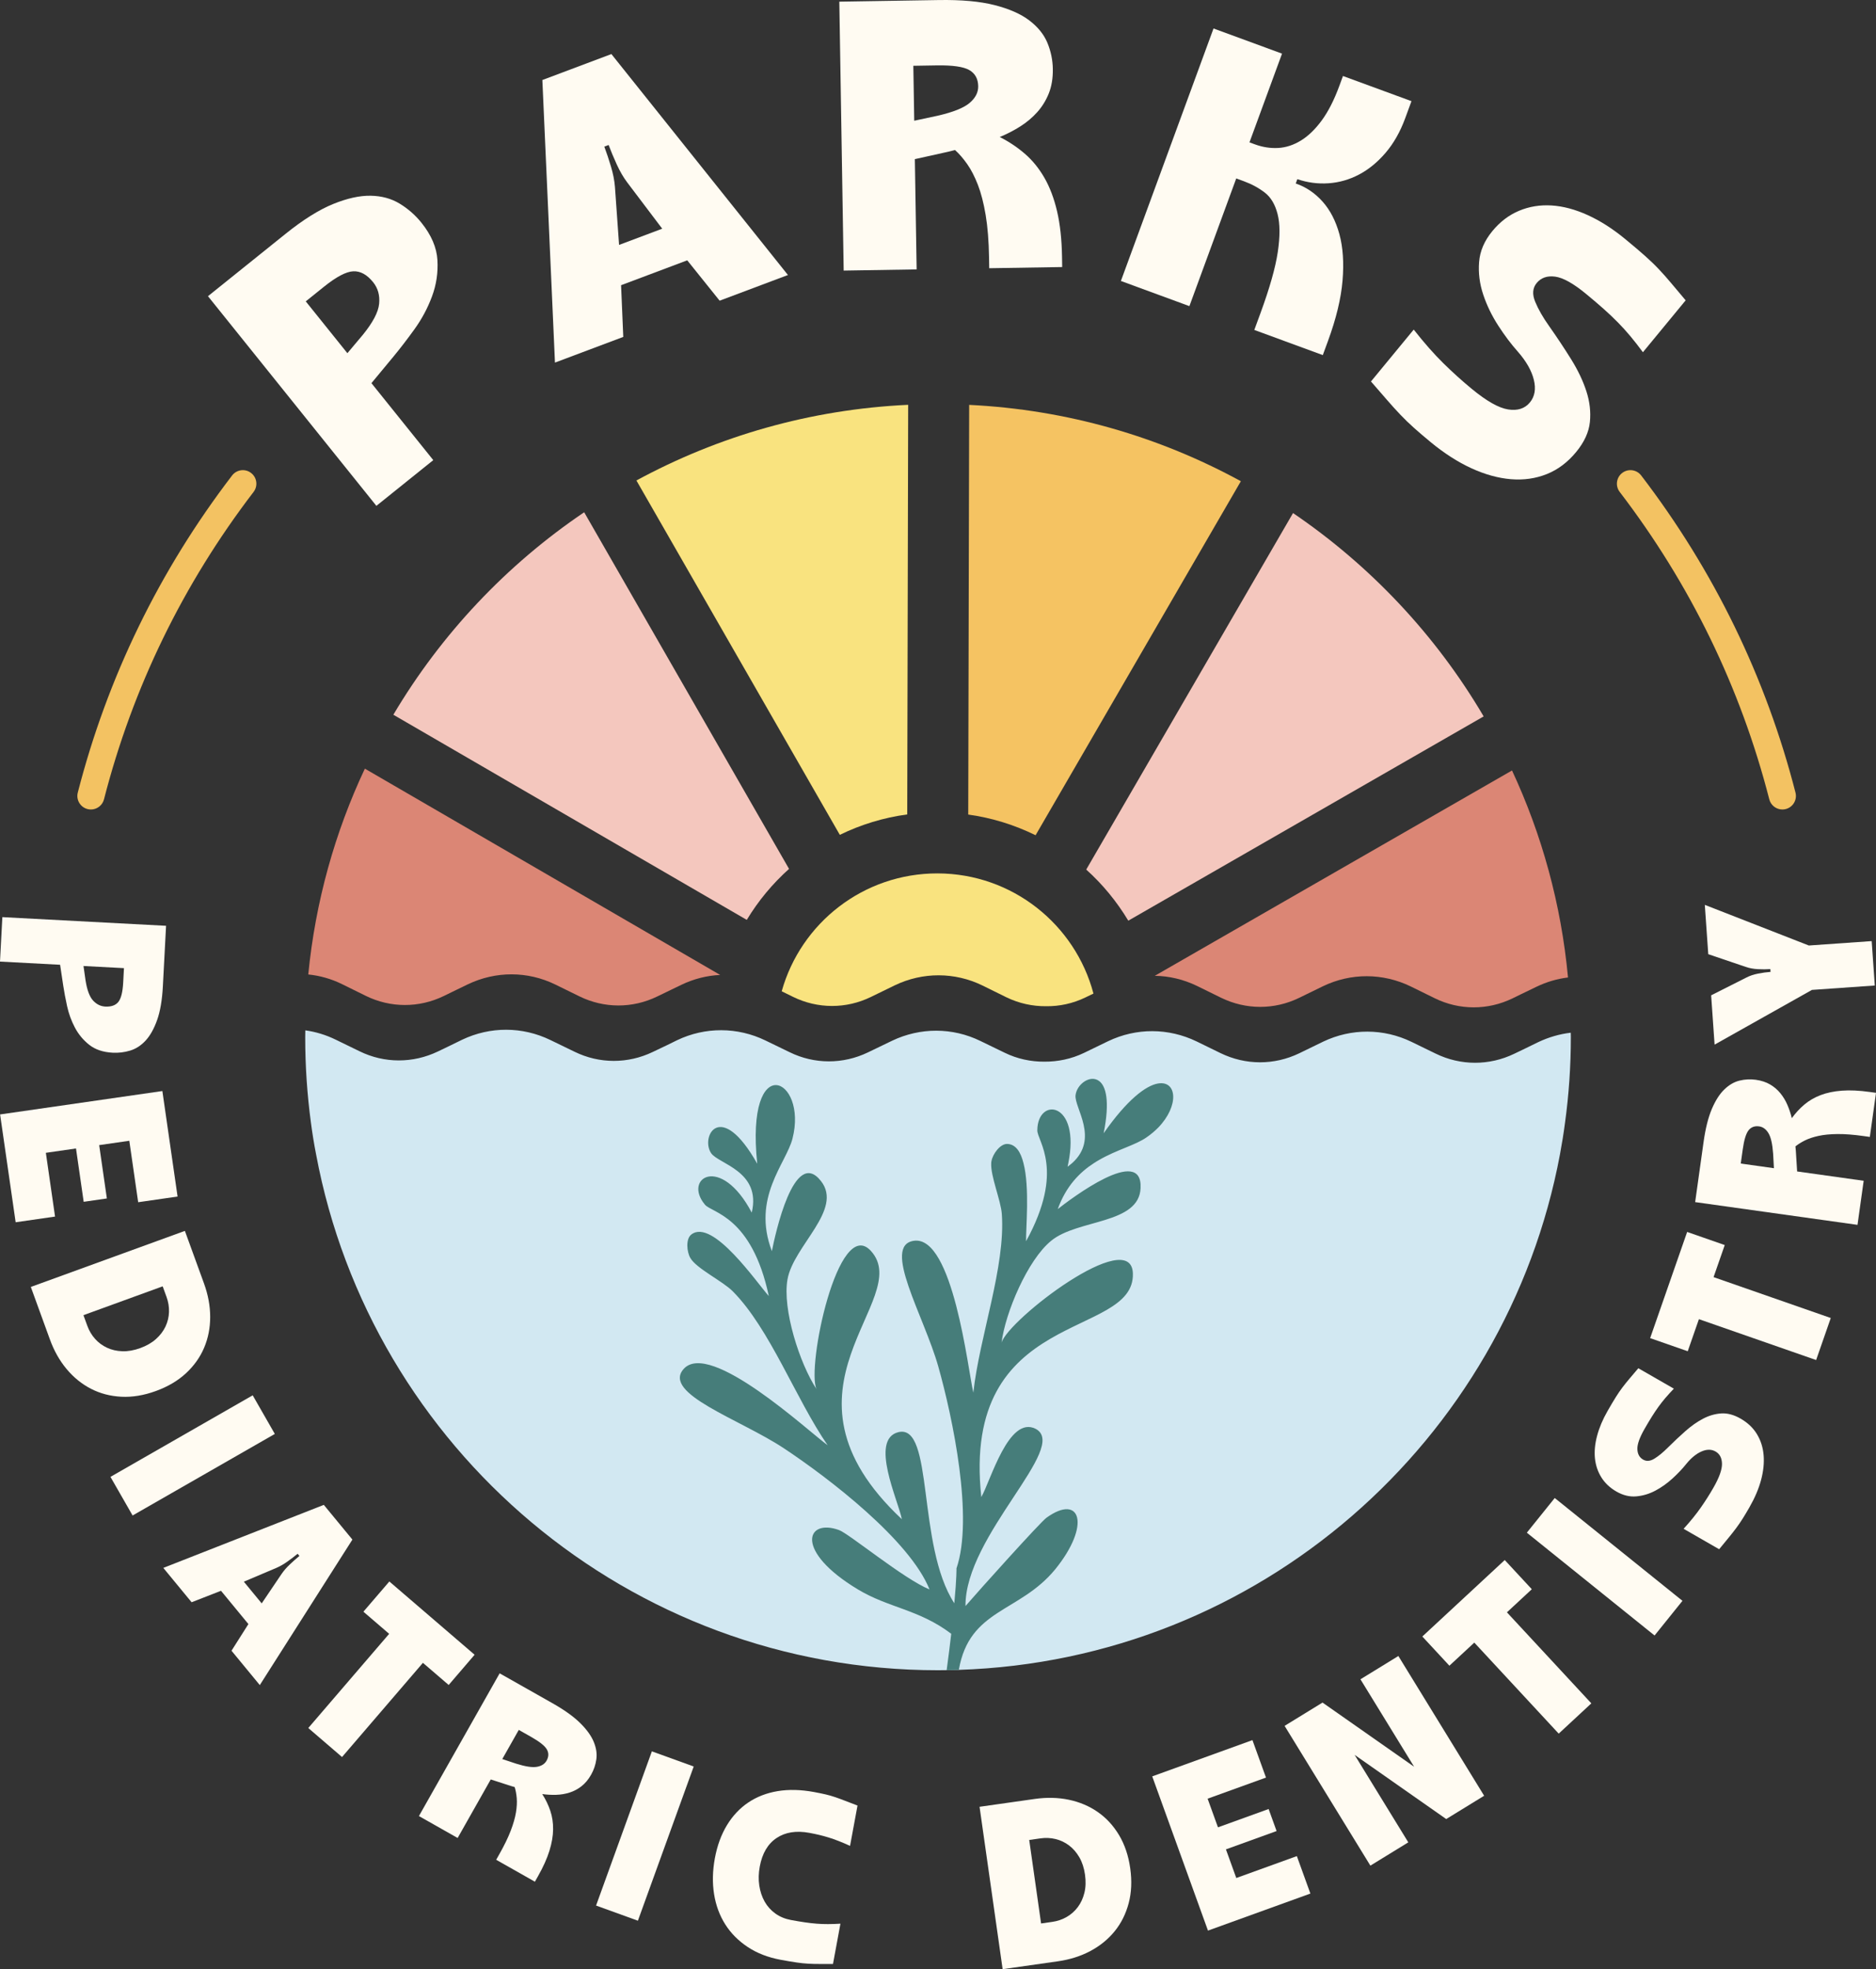 <?xml version="1.0" encoding="UTF-8"?><svg id="Layer_2" xmlns="http://www.w3.org/2000/svg" viewBox="0 0 900 944.361"><rect x="0" y="0" width="900" height="944.361" fill="#333333" stroke="none"/><g id="Components"><g id="_6cd4ca8c-40b2-4acf-a200-8e5472f803f8_7"><path d="M524.581,476.49l-3.85,1.861c-6.033,2.919-12.482,4.299-18.933,4.204-6.418.063-12.931-1.349-18.964-4.268l-11.456-5.648c-13.316-6.513-28.719-6.546-42.131-.096l-11.456,5.582c-11.873,5.777-25.51,5.744-37.35-.064l-5.423-2.664c9.145-32.698,39.179-56.602,74.797-56.538,35.875.096,66.006,24.514,74.766,57.63Z" style="fill:#f9e37f; fill-rule:evenodd;"/><path d="M345.489,467.558c-6.386.288-12.707,1.893-18.643,4.749l-4.717,2.278-6.834,3.304c-11.873,5.777-25.478,5.744-37.319-.064l-11.52-5.647c-13.317-6.515-28.623-6.546-42.068-.097l-7.22,3.499-4.268,2.085c-11.905,5.775-25.542,5.744-37.382-.064l-11.456-5.647c-5.166-2.535-10.653-4.077-16.173-4.622,3.434-34.976,12.803-68.219,27.147-98.703l170.452,98.928Z" style="fill:#db8675; fill-rule:evenodd;"/><path d="M378.54,416.698c-7.894,7.059-14.761,15.306-20.28,24.452l-169.554-98.383c22.975-38.73,54.325-71.942,91.547-97.1l98.287,171.031Z" style="fill:#f4c7be; fill-rule:evenodd;"/><path d="M435.689,194.135l-.449,196.443c-11.455,1.54-22.333,4.91-32.345,9.788l-97.58-169.94c39.084-21.21,83.333-34.109,130.374-36.29Z" style="fill:#f9e37f; fill-rule:evenodd;"/><path d="M595.296,230.779l-98.479,169.779c-10.011-4.91-20.857-8.343-32.313-9.916l.449-196.476c47.041,2.278,91.291,15.275,130.343,36.613Z" style="fill:#f5c362; fill-rule:evenodd;"/><path d="M711.776,343.569l-170.484,97.965c-5.519-9.177-12.29-17.423-20.184-24.514l99.217-170.967c37.222,25.285,68.572,58.625,91.451,97.516Z" style="fill:#f4c7be; fill-rule:evenodd;"/><path d="M752.239,468.777c-5.166.61-10.268,2.118-15.081,4.428l-7.252,3.497-4.268,2.087c-11.905,5.775-25.51,5.744-37.35-.064l-11.488-5.648c-13.413-6.513-28.751-6.546-42.132-.096l-11.455,5.582c-11.905,5.777-25.478,5.744-37.415-.064l-11.487-5.647c-6.482-3.145-13.381-4.782-20.312-4.878l171.383-98.478c14.28,30.644,23.585,64.079,26.858,99.281Z" style="fill:#db8675; fill-rule:evenodd;"/><path d="M753.601,497.416c0,13.887-.944,27.596-2.786,40.986-.674,5.124-1.483,10.158-2.427,15.192-25.752,137.614-144.402,242.602-288.399,247.23-1.932.09-3.865.136-5.842.136-1.348.044-2.741.044-4.135.044-148.492,0-272.04-106.603-298.376-247.41-.989-5.034-1.798-10.068-2.472-15.192-1.798-13.391-2.742-27.1-2.742-40.986,0-1.124,0-2.203.045-3.281,4.944.674,9.843,2.157,14.472,4.404l11.55,5.618c11.91,5.842,25.617,5.842,37.618.09l4.314-2.067,7.28-3.551c13.483-6.428,28.899-6.381,42.337.134l11.595,5.618c11.911,5.844,25.618,5.844,37.573.09l6.876-3.281,4.764-2.337c13.438-6.425,28.944-6.381,42.381.136l11.595,5.618c11.91,5.842,25.618,5.842,37.572.088l11.551-5.572c13.528-6.471,29.033-6.428,42.381.09l11.596,5.618c6.022,2.967,12.629,4.358,19.056,4.314,6.516.044,13.033-1.304,19.101-4.224l11.595-5.618c13.483-6.428,28.854-6.381,42.381.134l11.505,5.618c12.045,5.844,25.707,5.844,37.707.09l11.551-5.618c13.483-6.425,28.943-6.381,42.381.136l11.551,5.618c11.954,5.842,25.707,5.842,37.662.09l4.314-2.067,7.281-3.551c4.944-2.337,10.202-3.867,15.55-4.494.045.674.045,1.437.045,2.157Z" style="fill:#d2e8f2;"/><path d="M178.196,183.75l29.665,36.916-27.291,21.927-80.796-100.547,37.205-29.893c8.422-6.772,16.02-11.534,22.788-14.295,6.768-2.756,12.789-4.09,18.065-3.994,5.276.092,9.919,1.365,13.935,3.81,4.016,2.449,7.483,5.491,10.406,9.129,4.775,5.938,7.334,11.92,7.681,17.942.351,6.022-.522,11.846-2.625,17.472-2.098,5.627-4.92,10.889-8.471,15.787-3.546,4.902-6.878,9.234-9.998,13l-10.564,12.745ZM174.031,160.62c4.841-5.938,7.461-10.915,7.856-14.94.395-4.016-.566-7.466-2.875-10.336-2.923-3.638-6.096-5.385-9.52-5.232-3.423.149-8.106,2.611-14.045,7.382l-8.76,7.04,19.97,24.85,7.373-8.765Z" style="fill:#fffbf2;"/><path d="M260.195,38.374l33.115-12.447,84.703,105.963-32.772,12.315-15.541-19.355-31.741,11.929,1.053,24.798-32.772,12.315-6.044-135.518ZM296.997,117.454l20.698-7.777-16.814-22.226c-1.843-2.458-3.516-5.337-5.021-8.646-1.505-3.3-2.796-6.395-3.88-9.27l-2.067.777c1.08,2.879,2.142,6.057,3.186,9.533,1.045,3.48,1.681,6.75,1.918,9.809l1.979,27.8Z" style="fill:#fffbf2;"/><path d="M438.896,76.321l.856,52.878-35.002.566L402.656.796,450.373.024c10.81-.176,19.728.632,26.764,2.423,7.031,1.791,12.601,4.248,16.704,7.373,4.104,3.134,6.987,6.706,8.651,10.735,1.659,4.029,2.528,8.19,2.598,12.491.07,4.42-.571,8.33-1.927,11.732-1.361,3.401-3.217,6.412-5.57,9.028-2.353,2.62-5.078,4.907-8.181,6.86-3.099,1.958-6.364,3.634-9.779,5.043,4.459,2.26,8.497,4.96,12.114,8.098,3.612,3.134,6.715,6.957,9.305,11.46,2.59,4.503,4.613,9.844,6.066,16.024,1.453,6.184,2.247,13.448,2.383,21.8l.079,4.977-35.006.566-.079-4.973c-.127-7.984-.671-14.826-1.624-20.523s-2.199-10.529-3.735-14.501c-1.54-3.963-3.252-7.286-5.139-9.959-1.883-2.673-3.827-4.916-5.82-6.724-.615.132-1.137.263-1.562.395-.43.127-.948.259-1.558.391l-16.16,3.581ZM449.798,55.504c7.466-1.716,12.592-3.766,15.383-6.149,2.787-2.379,4.156-5.043,4.108-7.992-.057-3.559-1.479-6.149-4.271-7.76-2.791-1.615-7.997-2.361-15.611-2.238l-11.24.184.43,26.347,11.201-2.392Z" style="fill:#fffbf2;"/><path d="M601.744,158.237l2.985-8.128c4.398-11.991,7.158-21.743,8.278-29.248,1.119-7.505,1.089-13.571-.097-18.192-1.181-4.622-3.221-8.054-6.131-10.301-2.905-2.243-6.259-4.064-10.064-5.46l-3.634-1.334-22.476,61.239-32.864-12.065,44.438-121.087,32.869,12.061-15.62,42.555,2.598.952c3.687,1.352,7.4,1.931,11.139,1.734,3.735-.202,7.378-1.383,10.92-3.551,3.542-2.164,6.886-5.39,10.024-9.665,3.143-4.279,5.96-9.818,8.457-16.625l1.716-4.67,32.864,12.061-2.985,8.133c-2.409,6.57-5.561,12.122-9.445,16.652-3.889,4.529-8.142,8.005-12.763,10.428-4.617,2.427-9.48,3.818-14.58,4.17-5.104.351-10.095-.303-14.984-1.966l-.759,2.076c4.885,1.663,9.16,4.538,12.829,8.633,3.665,4.095,6.364,9.305,8.102,15.633,1.729,6.329,2.234,13.777,1.514,22.344-.724,8.567-3.055,18.214-6.992,28.941l-2.475,6.746-32.864-12.065Z" style="fill:#fffbf2;"/><path d="M686.31,211.993c-3.037-2.502-5.697-4.775-7.988-6.82-2.295-2.05-4.486-4.17-6.575-6.368s-4.213-4.547-6.373-7.044-4.714-5.434-7.659-8.817l20.51-24.885c4.968,6.329,9.7,11.697,14.185,16.108,4.486,4.411,9.046,8.528,13.694,12.355,7.11,5.859,12.921,9.138,17.442,9.84,4.516.698,7.988-.421,10.411-3.362,2.344-2.844,2.976-6.46,1.896-10.854-1.08-4.389-3.63-8.874-7.646-13.461-3.23-3.616-6.386-7.808-9.463-12.57-3.077-4.766-5.477-9.726-7.194-14.883-1.72-5.157-2.374-10.354-1.962-15.585.408-5.232,2.528-10.169,6.36-14.817,3.669-4.455,7.935-7.703,12.803-9.743,4.863-2.041,10.059-2.892,15.594-2.554,5.526.342,11.306,1.879,17.332,4.613,6.022,2.734,12.021,6.561,17.995,11.486,3.884,3.2,7.066,5.907,9.55,8.111,2.484,2.203,4.718,4.363,6.715,6.487,1.993,2.115,3.95,4.327,5.872,6.632,1.927,2.3,4.218,5.025,6.878,8.172l-20.505,24.885c-2.111-2.848-4.126-5.429-6.048-7.729-1.922-2.3-3.928-4.508-6.008-6.619s-4.336-4.253-6.768-6.417c-2.436-2.164-5.267-4.578-8.488-7.233-6.066-4.999-11.003-7.751-14.804-8.256-3.801-.509-6.755.518-8.866,3.081-1.953,2.37-2.19,5.359-.702,8.967,1.479,3.608,3.735,7.536,6.763,11.784,3.739,5.311,7.237,10.582,10.494,15.809,3.252,5.227,5.684,10.336,7.303,15.331,1.615,4.995,2.177,9.91,1.685,14.76-.496,4.845-2.69,9.643-6.597,14.378-4.064,4.933-8.76,8.462-14.097,10.591-5.337,2.129-11.06,2.945-17.174,2.445-6.114-.505-12.434-2.252-18.965-5.24-6.526-2.993-13.062-7.185-19.601-12.574Z" style="fill:#fffbf2;"/><path d="M28.835,462.677l-28.835-1.523,1.128-21.322,78.54,4.152-1.536,29.064c-.347,6.575-1.273,11.969-2.765,16.165-1.501,4.196-3.344,7.474-5.53,9.836-2.186,2.361-4.652,3.954-7.395,4.784-2.743.83-5.539,1.167-8.379,1.023-4.639-.25-8.4-1.514-11.275-3.805-2.884-2.287-5.175-5.056-6.878-8.295-1.707-3.243-2.949-6.662-3.735-10.27-.781-3.599-1.4-6.882-1.843-9.827l-1.497-9.98ZM41.041,470.182c.729,4.617,1.931,7.83,3.599,9.643,1.663,1.813,3.616,2.778,5.864,2.901,2.84.145,4.929-.584,6.25-2.203,1.325-1.619,2.107-4.749,2.353-9.384l.36-6.842-19.408-1.027.983,6.913Z" style="fill:#fffbf2;"/><path d="M66.287,576.557l-4.253-29.476-14.453,2.089,3.687,25.575-11.122,1.606-3.687-25.575-14.457,2.08,4.407,30.582-18.899,2.725L.048,534.454l77.847-11.223,7.295,50.6-18.903,2.725Z" style="fill:#fffbf2;"/><path d="M88.697,590.303l9.142,25.127c1.997,5.491,2.998,10.871,2.998,16.129,0,5.262-.966,10.169-2.892,14.738-1.922,4.569-4.824,8.651-8.694,12.25-3.876,3.603-8.694,6.452-14.466,8.55-5.771,2.102-11.302,3.011-16.577,2.743-5.28-.272-10.125-1.536-14.532-3.801-4.411-2.265-8.304-5.407-11.688-9.441-3.38-4.034-6.066-8.791-8.062-14.282l-9.138-25.131,73.91-26.882ZM41.875,635.786c.869,2.392,2.115,4.494,3.726,6.298,1.611,1.804,3.52,3.221,5.728,4.248,2.208,1.036,4.665,1.598,7.369,1.69,2.704.092,5.565-.413,8.598-1.514,3.024-1.102,5.543-2.554,7.558-4.363,2.014-1.808,3.533-3.818,4.564-6.022,1.027-2.212,1.584-4.525,1.659-6.943.075-2.418-.32-4.828-1.189-7.22l-1.843-5.065-38.013,13.825,1.843,5.065Z" style="fill:#fffbf2;"/><path d="M121.232,669.16l10.613,18.521-68.231,39.114-10.621-18.526,68.24-39.11Z" style="fill:#fffbf2;"/><path d="M155.347,721.696l13.716,16.652-44.425,69.776-13.575-16.48,8.106-12.781-13.145-15.963-14.102,5.499-13.571-16.476,76.996-30.227ZM116.979,758.532l8.572,10.406,9.511-14.084c1.053-1.549,2.383-3.081,3.994-4.604,1.606-1.519,3.138-2.875,4.587-4.064l-.86-1.04c-1.444,1.189-3.068,2.427-4.867,3.717-1.804,1.286-3.564,2.3-5.284,3.042l-15.651,6.627Z" style="fill:#fffbf2;"/><path d="M215.252,808.07l-12.359-10.617-38.803,45.171-16.191-13.913,38.798-45.167-12.359-10.617,12.451-14.488,40.905,35.138-12.443,14.492Z" style="fill:#fffbf2;"/><path d="M235.433,853.378l-15.879,28.067-18.578-10.512,38.728-68.45,25.329,14.326c5.736,3.248,10.174,6.43,13.325,9.542,3.143,3.112,5.311,6.127,6.5,9.037,1.194,2.914,1.602,5.684,1.238,8.313-.373,2.633-1.203,5.087-2.497,7.373-1.325,2.344-2.87,4.2-4.635,5.57-1.764,1.369-3.669,2.379-5.714,3.028-2.045.65-4.187,1.01-6.421,1.08-2.234.07-4.468-.053-6.698-.369,1.65,2.567,2.932,5.232,3.867,7.997.93,2.765,1.383,5.732,1.352,8.901s-.615,6.601-1.76,10.296c-1.145,3.7-2.971,7.764-5.482,12.197l-1.492,2.642-18.578-10.516,1.492-2.638c2.401-4.235,4.227-8.001,5.486-11.293,1.26-3.287,2.094-6.21,2.515-8.774.413-2.563.54-4.837.373-6.825-.167-1.984-.496-3.766-.983-5.337-.364-.118-.68-.206-.944-.272-.268-.061-.579-.154-.944-.277l-9.599-3.107ZM247.594,845.802c4.455,1.4,7.782,1.909,9.989,1.519,2.195-.391,3.739-1.365,4.622-2.932,1.071-1.892,1.124-3.691.154-5.403-.97-1.707-3.476-3.709-7.514-5.995l-5.965-3.371-7.913,13.979,6.627,2.203Z" style="fill:#fffbf2;"/><path d="M312.731,839.899l20.075,7.268-26.777,73.954-20.071-7.268,26.773-73.954Z" style="fill:#fffbf2;"/><path d="M379.412,920.774c2.506.461,4.74.838,6.706,1.124,1.966.29,3.849.505,5.649.645,1.804.145,3.616.211,5.447.206,1.83-.004,3.823-.075,5.982-.206l-3.577,19.338c-2.51-.013-4.683-.013-6.513-.009-1.826.009-3.63-.04-5.398-.14-1.773-.097-3.66-.294-5.657-.593-2.006-.294-4.516-.715-7.54-1.277-6.039-1.115-11.297-3.156-15.774-6.114-4.481-2.962-8.08-6.583-10.793-10.85-2.712-4.275-4.508-9.12-5.372-14.532-.86-5.42-.737-11.148.378-17.187,1.119-6.039,3.046-11.319,5.785-15.844,2.743-4.516,6.158-8.15,10.248-10.902,4.082-2.748,8.782-4.564,14.089-5.451,5.302-.882,11.122-.737,17.459.43,2.137.395,3.985.781,5.561,1.141,1.567.369,3.09.799,4.556,1.304,1.47.5,3.042,1.075,4.709,1.725,1.668.654,3.682,1.426,6.03,2.313l-3.577,19.338c-1.971-.895-3.788-1.672-5.455-2.322-1.668-.654-3.279-1.216-4.828-1.694-1.554-.478-3.055-.887-4.512-1.233-1.462-.347-3.042-.676-4.736-.992-6.259-1.159-11.495-.334-15.708,2.467-4.213,2.804-6.904,7.369-8.076,13.702-.584,3.169-.663,6.184-.241,9.041s1.282,5.438,2.567,7.733c1.29,2.291,3.011,4.209,5.166,5.754,2.151,1.54,4.63,2.567,7.426,3.085Z" style="fill:#fffbf2;"/><path d="M469.935,866.487l26.474-3.761c5.785-.821,11.249-.689,16.401.395,5.144,1.084,9.752,3.033,13.825,5.864,4.073,2.822,7.47,6.5,10.196,11.034,2.721,4.529,4.516,9.836,5.385,15.914.86,6.083.619,11.679-.737,16.788-1.356,5.113-3.59,9.59-6.715,13.435-3.121,3.853-7.005,7.014-11.644,9.493-4.639,2.471-9.853,4.121-15.638,4.946l-26.474,3.766-11.073-77.873ZM504.792,921.683c2.519-.355,4.832-1.141,6.93-2.348s3.88-2.783,5.341-4.731,2.524-4.235,3.169-6.864c.65-2.625.742-5.53.29-8.721-.452-3.186-1.352-5.956-2.708-8.295-1.356-2.344-3.011-4.244-4.955-5.71-1.949-1.462-4.099-2.484-6.452-3.055-2.353-.571-4.788-.68-7.308-.32l-5.337.759,5.692,40.045,5.337-.759Z" style="fill:#fffbf2;"/><path d="M607.349,852.482l-28.002,10.121,4.968,13.737,24.302-8.787,3.818,10.569-24.302,8.787,4.968,13.733,29.055-10.503,6.496,17.964-49.13,17.762-26.746-73.963,48.077-17.385,6.496,17.964Z" style="fill:#fffbf2;"/><path d="M616.28,827.68l18.192-11.17,43.942,30.771-25.75-41.937,18.192-11.165,41.151,67.019-18.192,11.17-43.942-30.771,25.75,41.941-18.192,11.17-41.151-67.028Z" style="fill:#fffbf2;"/><path d="M734.879,762.153l-11.942,11.078,40.497,43.653-15.655,14.519-40.492-43.653-11.947,11.078-12.991-14.005,39.54-36.674,12.991,14.005Z" style="fill:#fffbf2;"/><path d="M732.491,735.034l13.386-16.63,61.274,49.306-13.382,16.634-61.279-49.31Z" style="fill:#fffbf2;"/><path d="M839.305,722.824c-1.194,2.076-2.291,3.906-3.287,5.495-1.001,1.584-2.054,3.121-3.164,4.6-1.106,1.479-2.3,2.998-3.581,4.551-1.282,1.549-2.787,3.384-4.521,5.499l-17.051-9.792c3.296-3.638,6.044-7.027,8.238-10.174,2.199-3.138,4.209-6.303,6.035-9.489,2.796-4.872,4.174-8.699,4.139-11.486-.04-2.787-1.067-4.762-3.085-5.921-1.944-1.115-4.187-1.128-6.711-.035-2.532,1.097-4.968,3.09-7.321,5.969-1.843,2.313-4.042,4.635-6.592,6.97-2.55,2.339-5.284,4.284-8.212,5.846-2.927,1.558-5.982,2.48-9.173,2.761-3.186.29-6.373-.483-9.555-2.309-3.055-1.756-5.438-3.99-7.163-6.706-1.72-2.717-2.761-5.754-3.125-9.116-.355-3.358-.022-6.987,1.014-10.885,1.027-3.902,2.717-7.9,5.069-11.995,1.527-2.66,2.831-4.85,3.902-6.566,1.071-1.716,2.142-3.283,3.217-4.696,1.071-1.413,2.203-2.818,3.388-4.209s2.59-3.046,4.209-4.964l17.055,9.792c-1.501,1.558-2.844,3.033-4.034,4.42-1.189,1.396-2.309,2.822-3.366,4.284-1.058,1.47-2.115,3.046-3.169,4.731-1.053,1.681-2.212,3.625-3.48,5.837-2.392,4.156-3.542,7.404-3.458,9.739.083,2.339,1.001,4.007,2.756,5.017,1.624.93,3.445.768,5.464-.492,2.014-1.255,4.148-3.011,6.395-5.267,2.809-2.787,5.627-5.429,8.431-7.918,2.818-2.484,5.64-4.472,8.475-5.951,2.835-1.484,5.736-2.322,8.703-2.519,2.962-.193,6.07.636,9.318,2.502,3.375,1.94,5.978,4.407,7.799,7.4,1.826,2.989,2.897,6.346,3.221,10.077.316,3.726-.088,7.703-1.22,11.929-1.137,4.231-2.985,8.585-5.561,13.07Z" style="fill:#fffbf2;"/><path d="M827.437,597.097l-5.363,15.383,56.227,19.601-7.022,20.159-56.236-19.601-5.363,15.383-18.034-6.289,17.753-50.925,18.039,6.289Z" style="fill:#fffbf2;"/><path d="M862.158,561.797l31.93,4.472-2.962,21.142-77.886-10.911,4.038-28.822c.917-6.526,2.247-11.824,3.985-15.892,1.747-4.069,3.748-7.189,6.026-9.366,2.269-2.177,4.696-3.577,7.277-4.196,2.585-.623,5.175-.75,7.769-.391,2.673.378,4.968,1.132,6.891,2.269,1.918,1.141,3.559,2.541,4.911,4.209,1.356,1.663,2.48,3.52,3.358,5.574.887,2.05,1.593,4.178,2.12,6.368,1.782-2.475,3.788-4.652,6.017-6.531,2.234-1.883,4.824-3.393,7.782-4.529,2.958-1.132,6.368-1.843,10.226-2.137,3.867-.294,8.313-.083,13.36.623l3.002.417-2.958,21.146-3.006-.421c-4.824-.676-8.997-.996-12.517-.961-3.524.04-6.553.329-9.085.887-2.532.549-4.701,1.268-6.487,2.151-1.786.887-3.318,1.843-4.6,2.87.022.386.057.711.088.979.04.272.07.597.092.974l.632,10.077ZM850.646,553.261c-.329-4.657-1.084-7.94-2.252-9.844-1.167-1.905-2.647-2.98-4.428-3.23-2.146-.298-3.845.312-5.078,1.839-1.238,1.532-2.172,4.595-2.818,9.195l-.952,6.785,15.91,2.23-.382-6.974Z" style="fill:#fffbf2;"/><path d="M819.528,457.603l-1.655-23.652,49.903,19.487,30.157-2.111,1.488,21.295-30.152,2.111-46.707,26.246-1.65-23.648,16.862-8.506c1.663-.869,3.551-1.501,5.666-1.914,2.111-.413,4.099-.685,5.965-.816l-.092-1.343c-1.865.132-3.876.14-6.022.031-2.151-.118-4.108-.487-5.877-1.115l-17.885-6.066Z" style="fill:#fffbf2;"/><path d="M43.606,388.21c-.535,0-1.08-.066-1.619-.206-3.472-.891-5.565-4.428-4.67-7.9,14.211-55.314,39.119-106.481,74.029-152.082,2.181-2.844,6.259-3.393,9.098-1.207,2.848,2.177,3.388,6.25,1.207,9.098-33.839,44.206-57.987,93.805-71.764,147.421-.75,2.932-3.388,4.876-6.281,4.876Z" style="fill:#f3c262;"/><path d="M855.085,388.21c-2.892,0-5.53-1.944-6.281-4.876-13.777-53.615-37.921-103.215-71.764-147.421-2.181-2.844-1.641-6.921,1.207-9.098,2.848-2.181,6.921-1.637,9.098,1.207,34.914,45.601,59.822,96.768,74.029,152.082.895,3.472-1.198,7.009-4.67,7.9-.54.14-1.084.206-1.619.206Z" style="fill:#f3c262;"/><path d="M555.537,519.618c-5.753.988-14.741,7.641-26.067,23.865,3.101-15.46,1.079-22.698-2.203-25.078-4.269-3.147-10.651,1.527-11.28,6.831-.674,5.978,11.505,20.764-1.618,32.538-.719.586-1.438,1.214-2.202,1.753.135-.584.269-1.214.359-1.753,5.977-29.483-14.696-31.954-14.876-15.774-.09,2.607,3.326,7.325,4.314,15.774,1.034,8.315-.27,20.314-9.708,37.484-.179-5.754,1.843-25.618-1.258-37.484-1.304-5.258-3.641-8.943-7.596-9.166-3.551-.27-7.191,4.942-7.731,8.179-.09.27-.134.63-.134.988-.404,6.114,4.629,17.977,5.079,24.405,1.842,25.259-10.786,59.01-13.663,85.705-2.607-11.146-9.752-75.323-28.449-72.852-15.685,2.113,4.764,36.044,11.596,60.179,7.056,24.988,17.034,72.852,8.764,96.941,0,0,.135,4.137-1.034,16.72v.02c-18.102-27.782-9.667-86.094-26.775-82.089-14.098,3.423-.047,33.009,1.605,41.765-66.924-62.639,6.533-105.221-14.853-128.669-15.734-17.196-30.969,55.902-26.095,66.26-8.049-12.14-16.467-38.349-13.913-52.617,2.84-16.11,26.859-33.424,16.06-47.137-12.931-16.564-22.028,25.871-23.558,33.611-9.793-25.706,6.892-42.051,9.897-54.002,7.473-29.169-22.671-43.212-16.916,12.074-17.631-31.28-27.367-12.941-22.134-5.074,3.526,5.223,24.193,8.574,19.499,28.511-14.961-28.291-33.067-16.43-22.46-3.818,3.268,4.007,22.447,5.346,30.643,43.846-5.585-6.14-26.857-37.407-37.129-29.544-2.85,2.133-2.187,8.431-.527,11.253,2.809,5.036,15.497,11.104,20.352,16.002,17.84,17.933,30.302,51.796,45.544,73.842-9.266-6.711-56.537-50.66-69.088-36.593-10.532,11.817,27.133,24.174,48.043,38.024,21.647,14.328,60.437,44.111,69.912,67.724-12.382-5.032-38.771-26.909-43.521-28.524-15.77-5.622-21.393,10.147,9.162,28.509,14.737,8.885,29.343,9.57,44.769,21.273-.584,5.069-1.3,10.852-2.197,17.444,1.978,0,3.91-.046,5.842-.136,5.079-29.393,28.988-27.28,46.202-48.178,17.303-21.258,12.224-36.584-4.179-24.765-3.056,2.247-32.404,34.877-38.831,42.336-.269-33.887,50.066-76.357,33.662-84.986-12.944-6.561-21.617,24.988-26.067,32.718-9.843-91.099,73.616-75.459,72.717-107.189-.674-23.279-59.954,22.158-63.01,33.17,1.798-14.427,12.539-39.775,23.82-48.9,12.629-10.426,42.156-7.819,42.876-25.256,1.034-20.99-33.573,5.212-39.73,10.066,3.955-10.966,10.427-17.573,17.393-22.068.809-.538,1.573-.988,2.426-1.481,8.63-4.99,17.618-7.147,22.876-10.922,2.112-1.437,3.91-3.011,5.483-4.584,10.202-10.516,9.034-22.741-.09-21.168Z" style="fill:#467d7a;"/></g></g></svg>